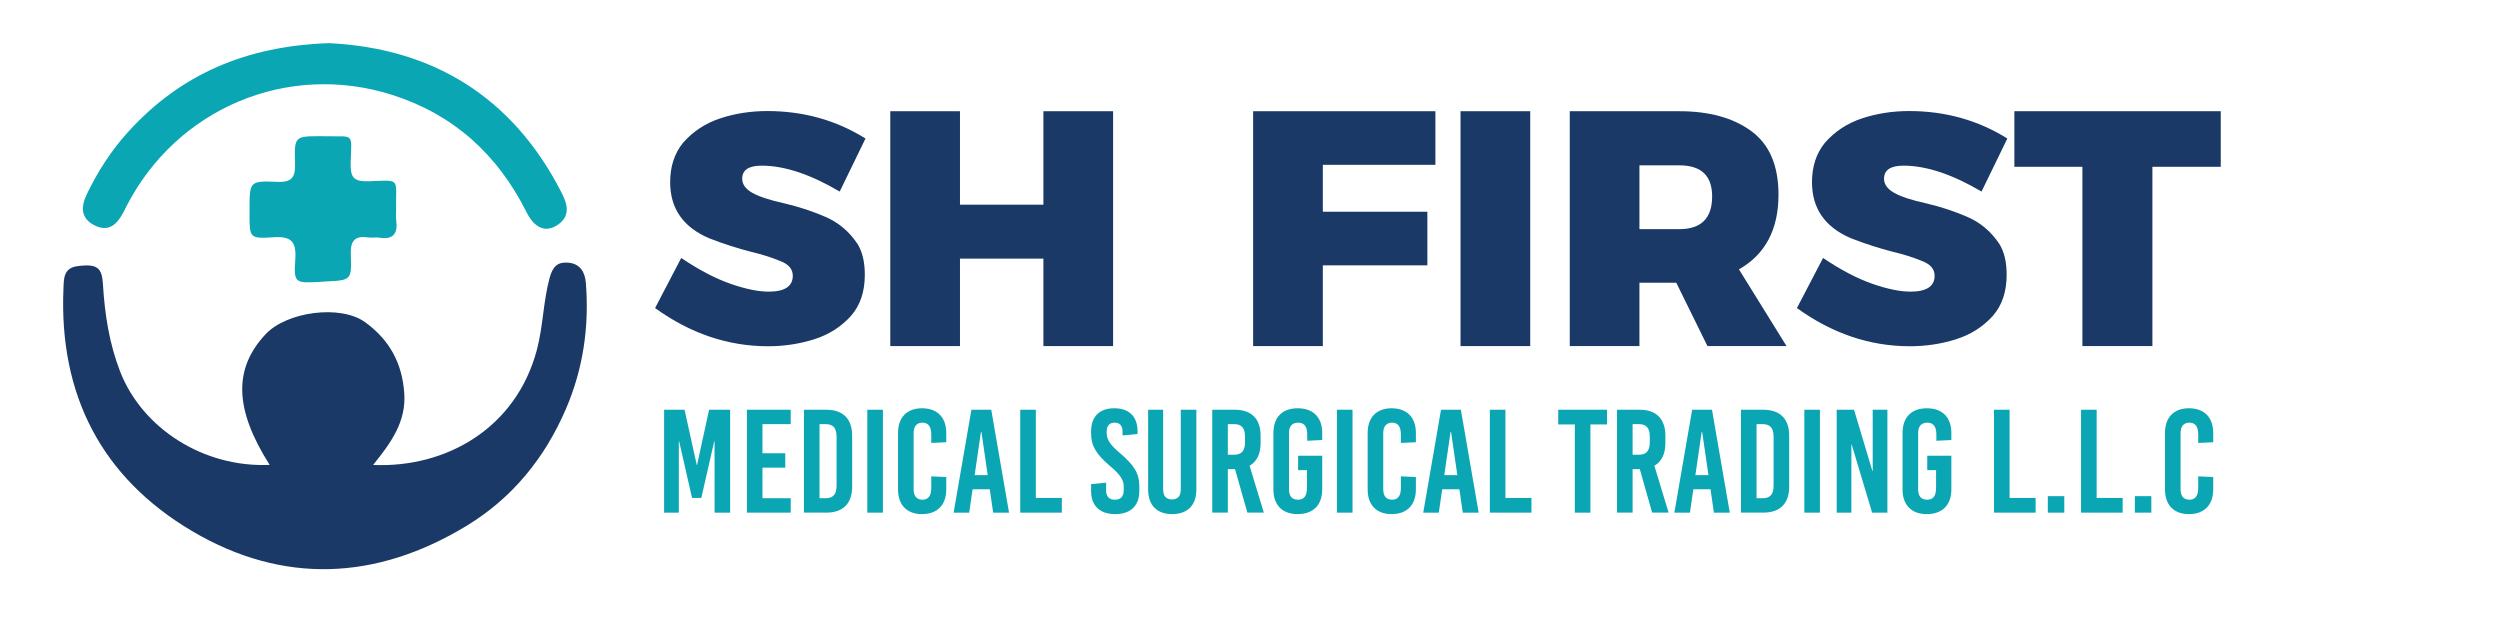 <?xml version="1.0" encoding="UTF-8" standalone="no"?>
<!-- Created with Inkscape (http://www.inkscape.org/) -->

<svg
   version="1.1"
   id="svg2"
   width="266.667"
   height="66.667"
   viewBox="0 0 266.667 66.667"
   sodipodi:docname="logo.ai"
   xmlns:inkscape="http://www.inkscape.org/namespaces/inkscape"
   xmlns:sodipodi="http://sodipodi.sourceforge.net/DTD/sodipodi-0.dtd"
   xmlns="http://www.w3.org/2000/svg"
   xmlns:svg="http://www.w3.org/2000/svg">
  <defs
     id="defs6">
    <clipPath
       clipPathUnits="userSpaceOnUse"
       id="clipPath16">
      <path
         d="M 0,50 H 200 V 0 H 0 Z"
         id="path14" />
    </clipPath>
  </defs>
  <sodipodi:namedview
     id="namedview4"
     pagecolor="#ffffff"
     bordercolor="#000000"
     borderopacity="0.25"
     inkscape:showpageshadow="2"
     inkscape:pageopacity="0.0"
     inkscape:pagecheckerboard="0"
     inkscape:deskcolor="#d1d1d1" />
  <g
     id="g8"
     inkscape:groupmode="layer"
     inkscape:label="logo"
     transform="matrix(1.333,0,0,-1.333,0,66.667)">
    <g
       id="g10">
      <g
         id="g12"
         clip-path="url(#clipPath16)">
        <g
           id="g18"
           transform="translate(21.579,12.812)">
          <path
             d="M 0,0 C -2.849,4.483 -2.896,7.717 -0.321,10.462 1.35,12.245 5.662,12.869 7.67,11.396 9.604,9.977 10.604,8.132 10.771,5.733 10.932,3.435 9.689,1.747 8.277,-0.004 c 5.789,-0.256 11.438,2.897 13.108,9.221 0.5,1.893 0.502,3.848 1.014,5.739 0.254,0.939 0.657,1.297 1.489,1.226 0.933,-0.078 1.344,-0.727 1.414,-1.621 C 25.577,11.064 25.091,7.69 23.697,4.456 22.006,0.531 19.398,-2.665 15.76,-4.873 8.564,-9.243 1.087,-9.601 -6.192,-5.306 c -7.274,4.292 -10.672,10.932 -10.309,19.42 0.033,0.789 0,1.636 1.11,1.788 1.701,0.233 1.973,-0.206 2.052,-1.494 0.147,-2.377 0.506,-4.715 1.38,-6.955 C -10.194,2.934 -5.309,-0.231 0,0"
             style="fill:#1a3966;fill-opacity:1;fill-rule:evenodd;stroke:none"
             id="path20" />
        </g>
        <g
           id="g22"
           transform="translate(26.329,46.559)">
          <path
             d="m 0,0 c 8.172,-0.396 14.656,-4.191 18.626,-11.998 0.482,-0.948 0.699,-1.882 -0.381,-2.575 -0.9,-0.579 -1.788,-0.26 -2.445,1.055 -2.31,4.611 -5.842,7.822 -10.761,9.383 -8.36,2.651 -17.197,-1.076 -21.226,-8.872 -0.086,-0.166 -0.163,-0.336 -0.249,-0.5 -0.505,-0.955 -1.166,-1.66 -2.332,-1.069 -1.117,0.567 -1.096,1.482 -0.609,2.497 0.872,1.82 1.961,3.505 3.315,4.994 C -11.887,-2.491 -6.642,-0.224 0,0"
             style="fill:#0aa6b3;fill-opacity:1;fill-rule:evenodd;stroke:none"
             id="path24" />
        </g>
        <g
           id="g26"
           transform="translate(31.697,33.245)">
          <path
             d="m 0,0 c 0,-0.28 -0.033,-0.564 0.006,-0.839 0.152,-1.075 -0.223,-1.601 -1.373,-1.408 -0.272,0.045 -0.564,-0.029 -0.838,0.011 -1.082,0.161 -1.466,-0.234 -1.42,-1.369 0.082,-2.052 0.013,-2.054 -1.989,-2.148 -0.186,-0.009 -0.372,-0.033 -0.558,-0.042 -1.923,-0.092 -2.024,-0.084 -1.895,1.812 0.097,1.426 -0.331,1.864 -1.761,1.764 -1.891,-0.132 -1.899,-0.032 -1.902,1.818 0,0.14 0.001,0.28 0.001,0.42 0.002,2.22 0.005,2.293 2.195,2.196 1.224,-0.054 1.488,0.393 1.448,1.518 -0.073,2.139 -0.013,2.141 2.132,2.135 0.093,-0.001 0.186,0 0.279,-0.002 2.348,-0.056 2.116,0.351 2.04,-2.087 C -3.671,2.592 -3.438,2.213 -2.151,2.265 0.466,2.369 -0.058,2.511 0,0"
             style="fill:#0aa6b3;fill-opacity:1;fill-rule:evenodd;stroke:none"
             id="path28" />
        </g>
        <g
           id="g30"
           transform="translate(58.425,8.991)">
          <path
             d="M 0,0 H -1.247 V 5.717 H -1.27 l -1.035,-4.54 h -0.742 l -1.035,4.54 H -4.106 V 0 h -1.176 v 8.235 h 1.635 L -2.67,3.812 h 0.023 l 0.965,4.423 H 0 Z"
             style="fill:#0aa6b3;fill-opacity:1;fill-rule:nonzero;stroke:none"
             id="path32" />
        </g>
        <g
           id="g34"
           transform="translate(63.272,16.073)">
          <path
             d="m 0,0 h -2.259 v -2.329 h 1.824 V -3.482 H -2.259 V -5.928 H 0 v -1.153 h -3.505 v 8.234 l 3.505,0 z"
             style="fill:#0aa6b3;fill-opacity:1;fill-rule:nonzero;stroke:none"
             id="path36" />
        </g>
        <g
           id="g38"
           transform="translate(65.579,16.073)">
          <path
             d="m 0,0 v -5.928 h 0.494 c 0.6,0 0.87,0.318 0.87,1.012 v 3.904 C 1.364,-0.317 1.094,0 0.494,0 Z m 2.611,-0.929 v -4.07 c 0,-1.352 -0.729,-2.082 -2.07,-2.082 h -1.788 v 8.234 h 1.788 c 1.341,0 2.07,-0.729 2.07,-2.082"
             style="fill:#0aa6b3;fill-opacity:1;fill-rule:nonzero;stroke:none"
             id="path40" />
        </g>
        <path
           d="m 70.65,8.991 h -1.247 v 8.235 h 1.247 z"
           style="fill:#0aa6b3;fill-opacity:1;fill-rule:nonzero;stroke:none"
           id="path42" />
        <g
           id="g44"
           transform="translate(75.72,15.367)">
          <path
             d="M 0,0 V -0.741 L -1.2,-0.8 v 0.67 c 0,0.66 -0.247,0.954 -0.706,0.954 -0.459,0 -0.706,-0.294 -0.706,-0.836 v -4.494 c 0,-0.541 0.247,-0.835 0.706,-0.835 0.459,0 0.706,0.294 0.706,0.954 V -3.47 L 0,-3.529 v -0.988 c 0,-1.247 -0.718,-1.976 -1.941,-1.976 -1.212,0 -1.918,0.729 -1.918,1.976 V 0 c 0,1.246 0.706,1.976 1.918,1.976 C -0.718,1.976 0,1.246 0,0"
             style="fill:#0aa6b3;fill-opacity:1;fill-rule:nonzero;stroke:none"
             id="path46" />
        </g>
        <g
           id="g48"
           transform="translate(78.497,15.461)">
          <path
             d="M 0,0 -0.506,-3.47 H 0.541 L 0.035,0 Z M 2.247,-6.47 H 0.976 L 0.705,-4.6 h -1.376 l -0.27,-1.87 h -1.247 l 1.423,8.235 h 1.588 z"
             style="fill:#0aa6b3;fill-opacity:1;fill-rule:nonzero;stroke:none"
             id="path50" />
        </g>
        <g
           id="g52"
           transform="translate(82.886,10.168)">
          <path
             d="M 0,0 H 2.082 V -1.177 H -1.247 V 7.058 H 0 Z"
             style="fill:#0aa6b3;fill-opacity:1;fill-rule:nonzero;stroke:none"
             id="path54" />
        </g>
        <g
           id="g56"
           transform="translate(91.027,15.497)">
          <path
             d="M 0,0 V -0.212 L -1.2,-0.33 v 0.307 c 0,0.47 -0.224,0.717 -0.635,0.717 -0.412,0 -0.635,-0.247 -0.635,-0.717 V -0.13 c 0,-0.482 0.211,-0.894 1.046,-1.599 1.142,-0.965 1.565,-1.648 1.565,-2.635 v -0.412 c 0,-1.176 -0.694,-1.847 -1.929,-1.847 -1.235,0 -1.929,0.671 -1.929,1.847 v 0.553 l 1.2,0.117 v -0.588 c 0,-0.517 0.235,-0.776 0.706,-0.776 0.47,0 0.705,0.259 0.705,0.776 v 0.271 c 0,0.517 -0.247,0.929 -1.082,1.635 -1.141,0.965 -1.529,1.647 -1.529,2.611 V 0 c 0,1.176 0.67,1.847 1.858,1.847 C -0.671,1.847 0,1.176 0,0"
             style="fill:#0aa6b3;fill-opacity:1;fill-rule:nonzero;stroke:none"
             id="path58" />
        </g>
        <g
           id="g60"
           transform="translate(95.733,10.838)">
          <path
             d="m 0,0 c 0,-1.293 -0.741,-1.964 -1.941,-1.964 -1.177,0 -1.918,0.671 -1.918,1.964 v 6.388 h 1.2 V 0.036 c 0,-0.6 0.271,-0.824 0.706,-0.824 0.436,0 0.706,0.224 0.706,0.824 V 6.388 H 0 Z"
             style="fill:#0aa6b3;fill-opacity:1;fill-rule:nonzero;stroke:none"
             id="path62" />
        </g>
        <g
           id="g64"
           transform="translate(98.251,16.073)">
          <path
             d="m 0,0 v -2.447 h 0.506 c 0.6,0 0.87,0.319 0.87,1.012 v 0.423 C 1.376,-0.317 1.106,0 0.506,0 Z M 1.564,-7.081 0.576,-3.599 H 0 v -3.482 h -1.247 v 8.234 h 1.8 c 1.341,0 2.07,-0.729 2.07,-2.082 v -0.588 c 0,-0.871 -0.306,-1.482 -0.882,-1.812 l 1.141,-3.752 z"
             style="fill:#0aa6b3;fill-opacity:1;fill-rule:nonzero;stroke:none"
             id="path66" />
        </g>
        <g
           id="g68"
           transform="translate(105.804,15.367)">
          <path
             d="m 0,0 v -0.564 l -1.2,-0.06 v 0.494 c 0,0.66 -0.247,0.954 -0.729,0.954 -0.483,0 -0.73,-0.294 -0.73,-0.836 v -4.494 c 0,-0.541 0.236,-0.835 0.718,-0.835 0.482,0 0.718,0.294 0.718,0.954 v 1.411 h -0.706 v 1.153 H 0 v -2.694 c 0,-1.247 -0.718,-1.976 -1.965,-1.976 -1.235,0 -1.941,0.729 -1.941,1.976 V 0 c 0,1.246 0.706,1.976 1.941,1.976 C -0.718,1.976 0,1.246 0,0"
             style="fill:#0aa6b3;fill-opacity:1;fill-rule:nonzero;stroke:none"
             id="path70" />
        </g>
        <path
           d="m 108.228,8.991 h -1.247 v 8.235 h 1.247 z"
           style="fill:#0aa6b3;fill-opacity:1;fill-rule:nonzero;stroke:none"
           id="path72" />
        <g
           id="g74"
           transform="translate(113.299,15.367)">
          <path
             d="M 0,0 V -0.741 L -1.2,-0.8 v 0.67 c 0,0.66 -0.247,0.954 -0.706,0.954 -0.459,0 -0.706,-0.294 -0.706,-0.836 v -4.494 c 0,-0.541 0.247,-0.835 0.706,-0.835 0.459,0 0.706,0.294 0.706,0.954 V -3.47 L 0,-3.529 v -0.988 c 0,-1.247 -0.718,-1.976 -1.941,-1.976 -1.212,0 -1.918,0.729 -1.918,1.976 V 0 c 0,1.246 0.706,1.976 1.918,1.976 C -0.718,1.976 0,1.246 0,0"
             style="fill:#0aa6b3;fill-opacity:1;fill-rule:nonzero;stroke:none"
             id="path76" />
        </g>
        <g
           id="g78"
           transform="translate(116.076,15.461)">
          <path
             d="M 0,0 -0.506,-3.47 H 0.541 L 0.035,0 Z M 2.247,-6.47 H 0.976 L 0.705,-4.6 h -1.376 l -0.27,-1.87 h -1.247 l 1.423,8.235 h 1.588 z"
             style="fill:#0aa6b3;fill-opacity:1;fill-rule:nonzero;stroke:none"
             id="path80" />
        </g>
        <g
           id="g82"
           transform="translate(120.465,10.168)">
          <path
             d="M 0,0 H 2.082 V -1.177 H -1.247 V 7.058 H 0 Z"
             style="fill:#0aa6b3;fill-opacity:1;fill-rule:nonzero;stroke:none"
             id="path84" />
        </g>
        <g
           id="g86"
           transform="translate(128.594,16.049)">
          <path
             d="M 0,0 H -1.329 V -7.058 H -2.576 V 0 H -3.905 V 1.177 H 0 Z"
             style="fill:#0aa6b3;fill-opacity:1;fill-rule:nonzero;stroke:none"
             id="path88" />
        </g>
        <g
           id="g90"
           transform="translate(130.641,16.073)">
          <path
             d="m 0,0 v -2.447 h 0.506 c 0.6,0 0.87,0.319 0.87,1.012 v 0.423 C 1.376,-0.317 1.106,0 0.506,0 Z M 1.564,-7.081 0.576,-3.599 H 0 v -3.482 h -1.247 v 8.234 h 1.8 c 1.341,0 2.07,-0.729 2.07,-2.082 v -0.588 c 0,-0.871 -0.306,-1.482 -0.882,-1.812 l 1.141,-3.752 z"
             style="fill:#0aa6b3;fill-opacity:1;fill-rule:nonzero;stroke:none"
             id="path92" />
        </g>
        <g
           id="g94"
           transform="translate(136.171,15.461)">
          <path
             d="M 0,0 -0.506,-3.47 H 0.541 L 0.035,0 Z M 2.247,-6.47 H 0.976 L 0.705,-4.6 h -1.376 l -0.27,-1.87 h -1.247 l 1.423,8.235 h 1.588 z"
             style="fill:#0aa6b3;fill-opacity:1;fill-rule:nonzero;stroke:none"
             id="path96" />
        </g>
        <g
           id="g98"
           transform="translate(140.56,16.073)">
          <path
             d="m 0,0 v -5.928 h 0.494 c 0.6,0 0.87,0.318 0.87,1.012 v 3.904 C 1.364,-0.317 1.094,0 0.494,0 Z m 2.611,-0.929 v -4.07 c 0,-1.352 -0.729,-2.082 -2.07,-2.082 h -1.788 v 8.234 h 1.788 c 1.341,0 2.07,-0.729 2.07,-2.082"
             style="fill:#0aa6b3;fill-opacity:1;fill-rule:nonzero;stroke:none"
             id="path100" />
        </g>
        <path
           d="m 145.63,8.991 h -1.247 v 8.235 h 1.247 z"
           style="fill:#0aa6b3;fill-opacity:1;fill-rule:nonzero;stroke:none"
           id="path102" />
        <g
           id="g104"
           transform="translate(151.03,8.991)">
          <path
             d="M 0,0 H -1.223 L -2.859,5.458 H -2.882 V 0 H -4.058 V 8.235 H -2.67 L -1.2,3.329 h 0.024 V 8.235 H 0 Z"
             style="fill:#0aa6b3;fill-opacity:1;fill-rule:nonzero;stroke:none"
             id="path106" />
        </g>
        <g
           id="g108"
           transform="translate(156.148,15.367)">
          <path
             d="m 0,0 v -0.564 l -1.2,-0.06 v 0.494 c 0,0.66 -0.247,0.954 -0.729,0.954 -0.483,0 -0.73,-0.294 -0.73,-0.836 v -4.494 c 0,-0.541 0.236,-0.835 0.718,-0.835 0.482,0 0.718,0.294 0.718,0.954 v 1.411 h -0.706 v 1.153 H 0 v -2.694 c 0,-1.247 -0.718,-1.976 -1.965,-1.976 -1.235,0 -1.941,0.729 -1.941,1.976 V 0 c 0,1.246 0.706,1.976 1.941,1.976 C -0.718,1.976 0,1.246 0,0"
             style="fill:#0aa6b3;fill-opacity:1;fill-rule:nonzero;stroke:none"
             id="path110" />
        </g>
        <g
           id="g112"
           transform="translate(160.808,10.168)">
          <path
             d="M 0,0 H 2.082 V -1.177 H -1.247 V 7.058 H 0 Z"
             style="fill:#0aa6b3;fill-opacity:1;fill-rule:nonzero;stroke:none"
             id="path114" />
        </g>
        <path
           d="m 165.184,8.991 h -1.317 v 1.318 h 1.317 z"
           style="fill:#0aa6b3;fill-opacity:1;fill-rule:nonzero;stroke:none"
           id="path116" />
        <g
           id="g118"
           transform="translate(167.773,10.168)">
          <path
             d="M 0,0 H 2.082 V -1.177 H -1.247 V 7.058 H 0 Z"
             style="fill:#0aa6b3;fill-opacity:1;fill-rule:nonzero;stroke:none"
             id="path120" />
        </g>
        <path
           d="m 172.15,8.991 h -1.317 v 1.318 h 1.317 z"
           style="fill:#0aa6b3;fill-opacity:1;fill-rule:nonzero;stroke:none"
           id="path122" />
        <g
           id="g124"
           transform="translate(177.102,15.367)">
          <path
             d="M 0,0 V -0.741 L -1.2,-0.8 v 0.67 c 0,0.66 -0.247,0.954 -0.706,0.954 -0.459,0 -0.706,-0.294 -0.706,-0.836 v -4.494 c 0,-0.541 0.247,-0.835 0.706,-0.835 0.459,0 0.706,0.294 0.706,0.954 V -3.47 L 0,-3.529 v -0.988 c 0,-1.247 -0.718,-1.976 -1.941,-1.976 -1.212,0 -1.918,0.729 -1.918,1.976 V 0 c 0,1.246 0.706,1.976 1.918,1.976 C -0.718,1.976 0,1.246 0,0"
             style="fill:#0aa6b3;fill-opacity:1;fill-rule:nonzero;stroke:none"
             id="path126" />
        </g>
        <g
           id="g128"
           transform="translate(61.455,22.306)">
          <path
             d="m 0,0 c -3.199,0 -6.211,1.018 -9.035,3.056 l 2.091,4.008 c 1.403,-0.947 2.71,-1.633 3.921,-2.058 1.211,-0.424 2.237,-0.636 3.077,-0.636 1.287,0 1.93,0.425 1.93,1.276 0,0.545 -0.358,0.945 -1.072,1.2 -0.662,0.273 -1.421,0.51 -2.279,0.715 -1.073,0.273 -2.181,0.63 -3.325,1.073 -2.091,0.885 -3.137,2.383 -3.137,4.494 0,1.259 0.344,2.31 1.033,3.153 0.795,0.91 1.785,1.561 2.969,1.953 1.184,0.391 2.442,0.587 3.773,0.587 2.896,0 5.515,-0.733 7.856,-2.198 L 5.738,12.378 c -2.342,1.382 -4.424,2.073 -6.247,2.073 -1.037,0 -1.555,-0.349 -1.555,-1.047 0,-0.443 0.268,-0.818 0.804,-1.124 0.536,-0.306 1.403,-0.591 2.601,-0.854 C 2.467,11.162 3.552,10.804 4.598,10.353 5.644,9.902 6.497,9.182 7.159,8.195 7.552,7.566 7.748,6.74 7.748,5.719 7.748,4.374 7.382,3.281 6.649,2.438 5.863,1.561 4.882,0.936 3.707,0.562 2.531,0.187 1.296,0 0,0"
             style="fill:#1a3966;fill-opacity:1;fill-rule:nonzero;stroke:none"
             id="path130" />
        </g>
        <g
           id="g132"
           transform="translate(89.07,22.319)">
          <path
             d="m 0,0 h -5.577 v 6.998 h -6.676 V 0 h -5.576 v 18.794 h 5.576 v -7.479 h 6.676 v 7.479 H 0 Z"
             style="fill:#1a3966;fill-opacity:1;fill-rule:nonzero;stroke:none"
             id="path134" />
        </g>
        <g
           id="g136"
           transform="translate(105.853,22.319)">
          <path
             d="M 0,0 H -5.577 V 18.794 H 9.008 V 14.505 H 0 V 10.751 H 8.365 V 6.461 L 0,6.461 Z"
             style="fill:#1a3966;fill-opacity:1;fill-rule:nonzero;stroke:none"
             id="path138" />
        </g>
        <path
           d="m 122.449,22.319 h -5.577 v 18.794 h 5.577 z"
           style="fill:#1a3966;fill-opacity:1;fill-rule:nonzero;stroke:none"
           id="path140" />
        <g
           id="g142"
           transform="translate(134.379,31.676)">
          <path
             d="M 0,0 C 1.751,0 2.627,0.874 2.627,2.622 2.627,4.278 1.751,5.107 0,5.107 H -3.191 V 0 Z M 8.579,-9.357 H 2.252 l -2.493,5.067 h -2.95 V -9.357 H -8.767 V 9.437 H 0 c 2.395,0 4.317,-0.532 5.764,-1.595 1.448,-1.064 2.172,-2.757 2.172,-5.08 0,-2.789 -1.055,-4.781 -3.164,-5.979 z"
             style="fill:#1a3966;fill-opacity:1;fill-rule:nonzero;stroke:none"
             id="path144" />
        </g>
        <g
           id="g146"
           transform="translate(152.825,22.306)">
          <path
             d="m 0,0 c -3.199,0 -6.211,1.018 -9.035,3.056 l 2.091,4.008 c 1.403,-0.947 2.71,-1.633 3.921,-2.058 1.211,-0.424 2.237,-0.636 3.077,-0.636 1.287,0 1.93,0.425 1.93,1.276 0,0.545 -0.358,0.945 -1.072,1.2 -0.662,0.273 -1.421,0.51 -2.279,0.715 -1.073,0.273 -2.181,0.63 -3.325,1.073 -2.091,0.885 -3.137,2.383 -3.137,4.494 0,1.259 0.344,2.31 1.033,3.153 0.795,0.91 1.785,1.561 2.969,1.953 1.184,0.391 2.442,0.587 3.773,0.587 2.896,0 5.515,-0.733 7.856,-2.198 L 5.738,12.378 c -2.342,1.382 -4.424,2.073 -6.247,2.073 -1.037,0 -1.555,-0.349 -1.555,-1.047 0,-0.443 0.268,-0.818 0.804,-1.124 0.536,-0.306 1.403,-0.591 2.601,-0.854 C 2.467,11.162 3.552,10.804 4.598,10.353 5.644,9.902 6.497,9.182 7.159,8.195 7.552,7.566 7.748,6.74 7.748,5.719 7.748,4.374 7.382,3.281 6.649,2.438 5.863,1.561 4.882,0.936 3.707,0.562 2.531,0.187 1.296,0 0,0"
             style="fill:#1a3966;fill-opacity:1;fill-rule:nonzero;stroke:none"
             id="path148" />
        </g>
        <g
           id="g150"
           transform="translate(172.236,22.319)">
          <path
             d="m 0,0 h -5.603 v 14.344 h -5.443 v 4.45 H 5.47 v -4.45 H 0 Z"
             style="fill:#1a3966;fill-opacity:1;fill-rule:nonzero;stroke:none"
             id="path152" />
        </g>
      </g>
    </g>
  </g>
</svg>

